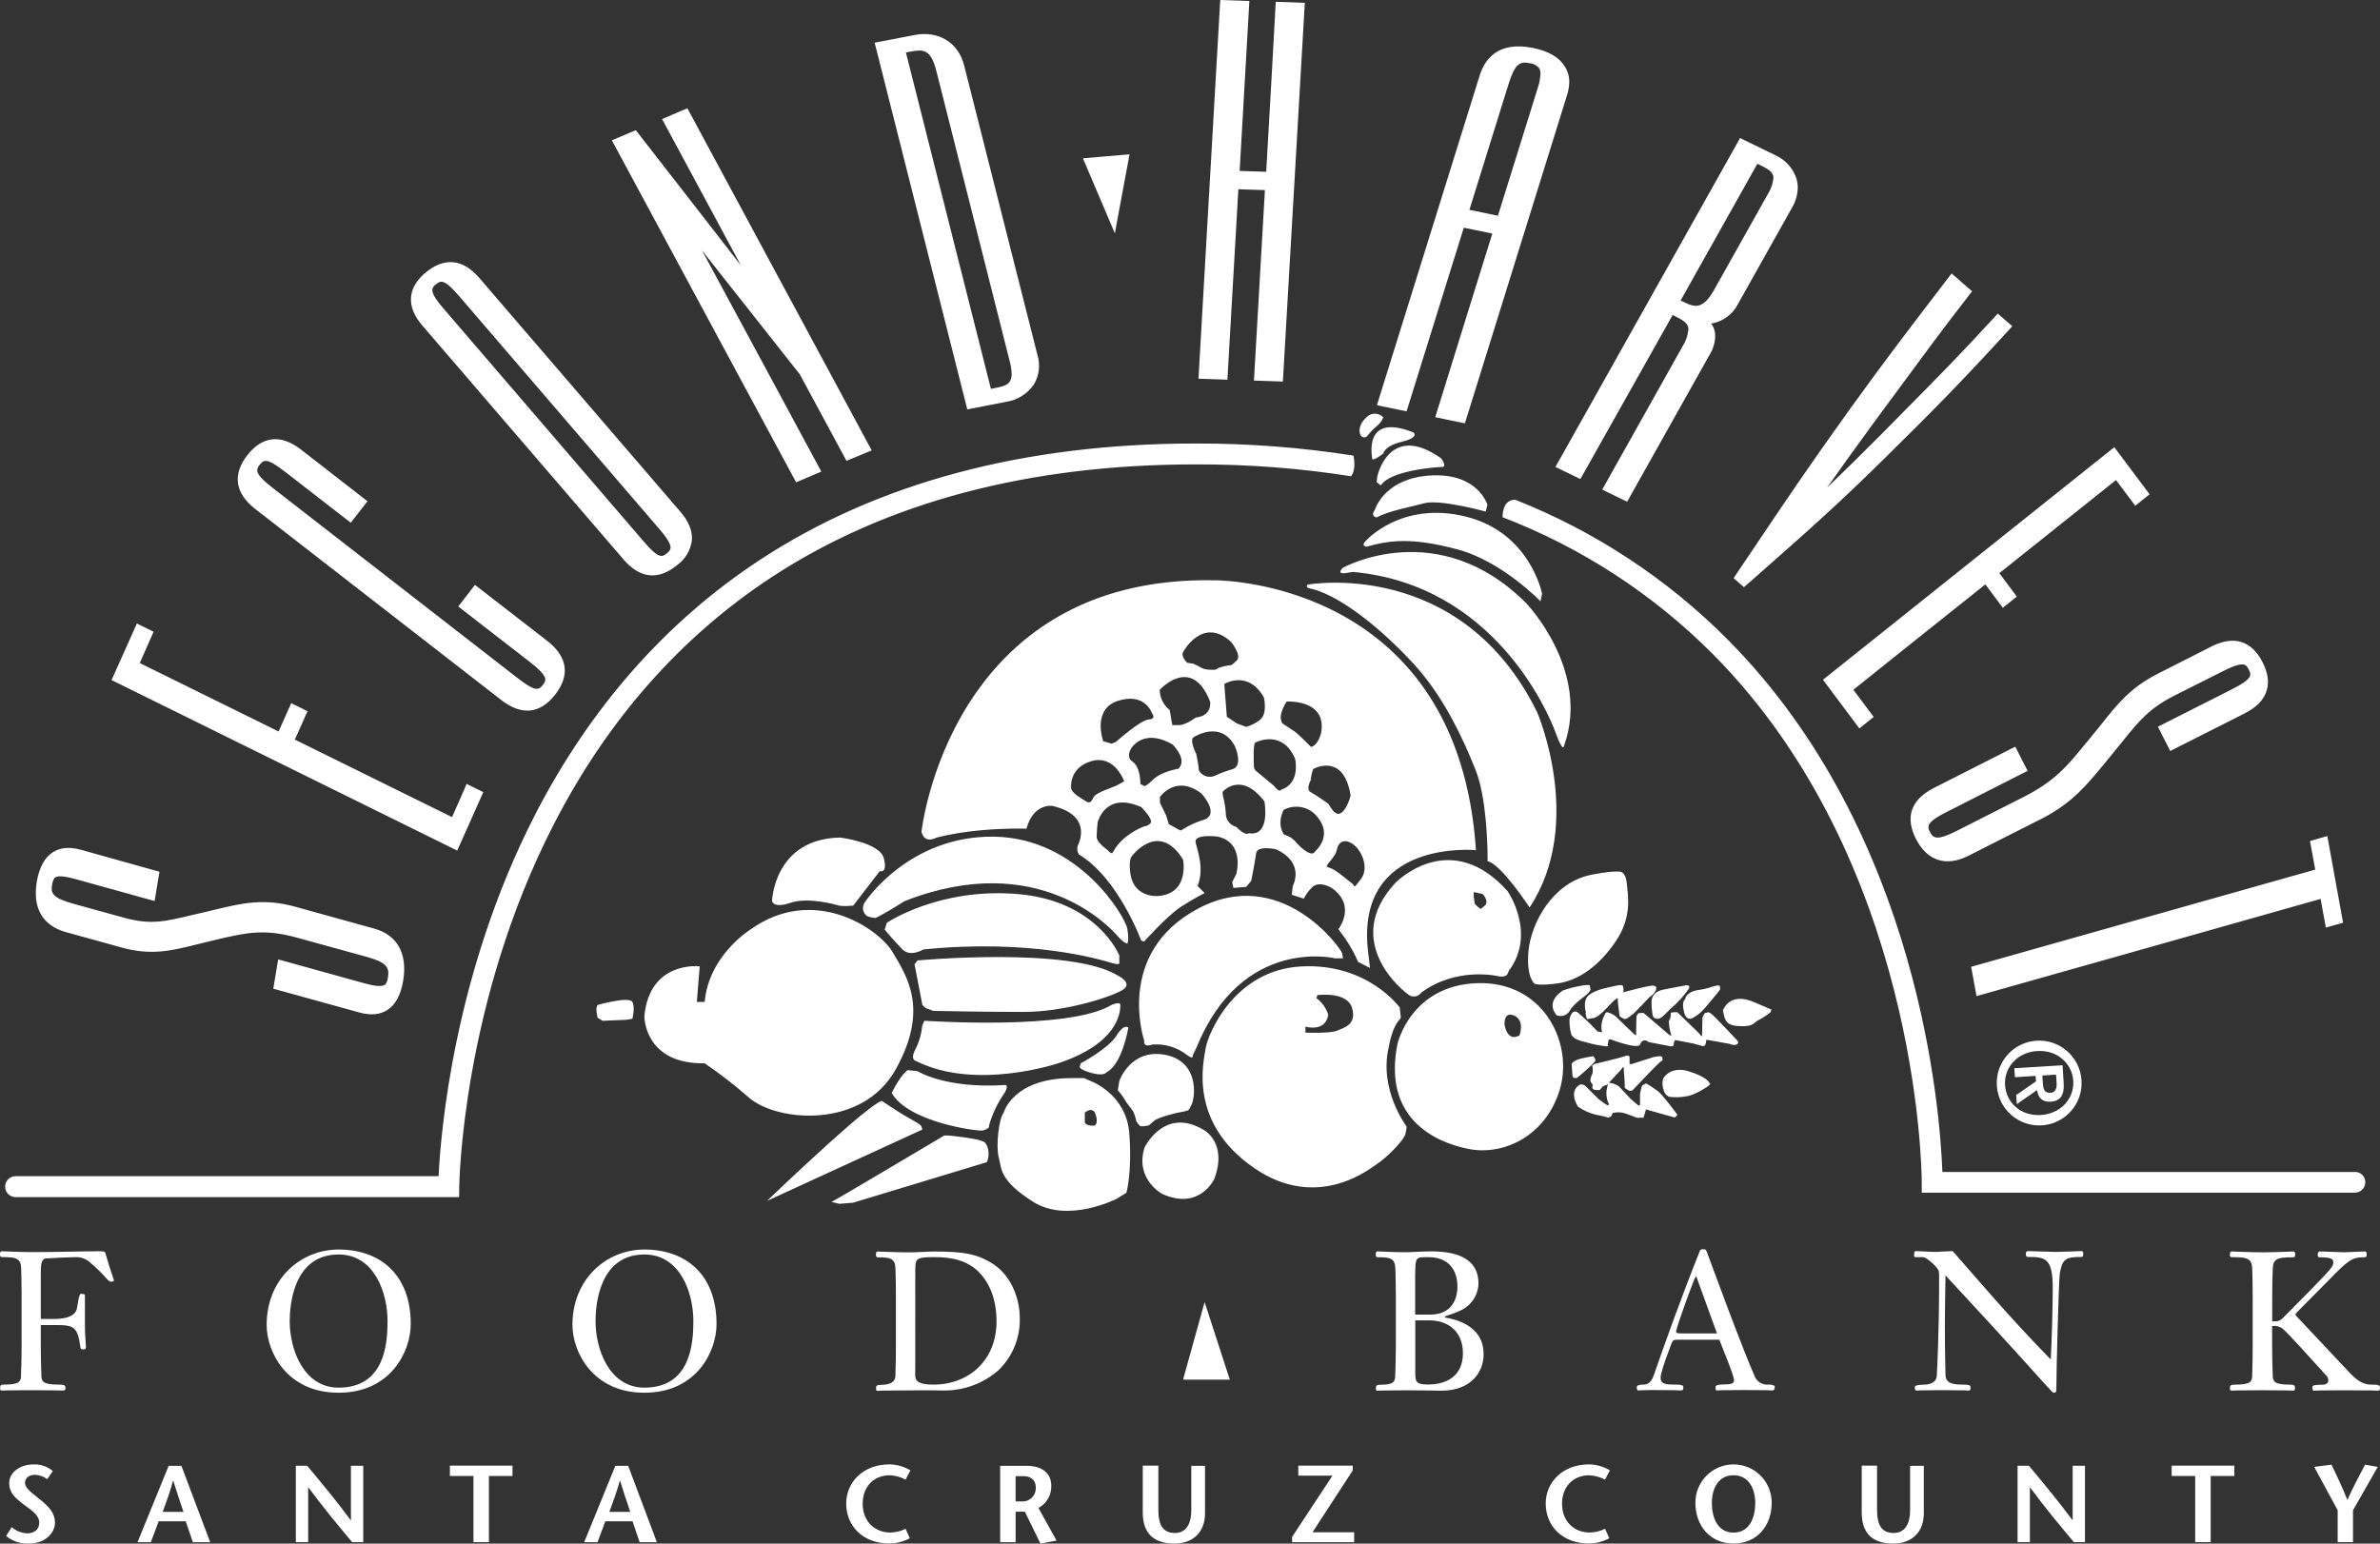 <svg xmlns="http://www.w3.org/2000/svg" xmlns:xlink="http://www.w3.org/1999/xlink" width="185px" height="120px" viewBox="0 0 185 120"><rect x="0" y="0" width="185" height="120" fill="#333333" stroke="none"/><title>second_harvest</title><g id="DESIGN" stroke="none" stroke-width="1" fill="none" fill-rule="evenodd"><g id="Artboard" transform="translate(-58, -90)" fill="#FFFFFF"><path d="M62.106,204.353 L61.671,204.985 C61.394,204.782 61.065,204.665 60.722,204.647 C60.218,204.647 59.946,204.928 59.946,205.266 C59.946,205.662 60.353,205.964 61.052,206.517 C61.855,207.158 62.272,207.65 62.272,208.378 C62.272,209.125 61.565,209.998 60.218,209.998 C59.584,210.018 58.964,209.808 58.474,209.406 L58.909,208.717 C59.246,209.011 59.674,209.182 60.121,209.2 C60.616,209.2 61.052,208.928 61.052,208.366 C61.052,207.717 60.257,207.282 59.782,206.913 C59.211,206.448 58.716,206.088 58.716,205.284 C58.716,204.489 59.529,203.84 60.604,203.84 C61.151,203.819 61.686,204.002 62.106,204.353 Z M203.905,203.937 L203.905,207.37 C203.905,208.533 204.243,209.171 205.203,209.171 C206.105,209.171 206.474,208.394 206.474,207.436 L206.474,203.949 L207.54,203.949 L207.54,207.642 C207.54,209.143 206.57,209.996 205.165,209.996 C203.556,209.996 202.714,209.201 202.714,207.584 L202.714,203.937 L203.905,203.937 Z M148.041,203.937 L148.041,207.37 C148.041,208.533 148.379,209.171 149.331,209.171 C150.232,209.171 150.6,208.394 150.6,207.436 L150.6,203.949 L151.667,203.949 L151.667,207.642 C151.667,209.143 150.696,209.996 149.292,209.996 C147.684,209.996 146.828,209.201 146.828,207.584 L146.828,203.937 L148.041,203.937 Z M137.808,203.949 C138.95,203.949 139.718,204.493 139.718,205.499 C139.74,206.217 139.354,206.886 138.721,207.225 L140.126,209.763 L138.875,209.996 L137.663,207.515 L136.947,207.515 L136.947,209.89 L135.744,209.89 L135.744,203.949 L137.808,203.949 Z M192.721,203.841 C194.358,203.824 195.699,205.138 195.715,206.775 L195.715,206.835 L195.715,206.835 C195.715,208.609 194.573,209.993 192.751,209.993 C190.929,209.993 189.786,208.609 189.786,206.835 C189.77,205.198 191.084,203.857 192.721,203.841 Z M127.157,203.837 C127.724,203.849 128.279,204.01 128.765,204.303 L128.39,205.024 C128.012,204.819 127.591,204.702 127.16,204.686 C125.939,204.686 125.057,205.548 125.057,206.894 C125.057,208.31 126.036,209.135 127.199,209.135 C127.614,209.133 128.022,209.034 128.39,208.845 L128.719,209.582 C128.233,209.843 127.691,209.982 127.139,209.989 C125.075,209.989 123.776,208.632 123.776,206.88 C123.776,205.251 125.063,203.837 127.157,203.837 Z M181.531,203.837 C182.098,203.851 182.652,204.011 183.139,204.303 L182.761,205.024 C182.382,204.821 181.961,204.704 181.531,204.686 C180.31,204.686 179.419,205.548 179.419,206.894 C179.419,208.31 180.398,209.135 181.561,209.135 C181.979,209.131 182.391,209.032 182.764,208.845 L183.093,209.582 C182.607,209.843 182.065,209.982 181.513,209.989 C179.449,209.989 178.15,208.632 178.15,206.88 C178.15,205.251 179.44,203.837 181.531,203.837 Z M106.829,203.949 L109.059,209.89 L107.72,209.89 L107.167,208.261 L105.055,208.261 L104.445,209.89 L103.408,209.89 L105.832,203.949 L106.829,203.949 Z M72.1,203.949 L74.339,209.89 L72.991,209.89 L72.438,208.261 L70.335,208.261 L69.725,209.89 L68.688,209.89 L71.112,203.949 L72.1,203.949 Z M163.152,203.936 L163.152,204.314 L163.146,204.314 L163.146,204.317 L160.024,209.113 L163.261,209.113 L163.261,209.889 L158.435,209.889 L158.435,209.481 L161.575,204.713 L158.919,204.713 L158.919,203.936 L163.152,203.936 Z M241.84,203.859 L242.828,204.034 L240.901,207.406 L240.901,209.887 L239.71,209.887 L239.71,207.406 L237.888,204.034 L239.227,203.859 C239.644,204.711 240.051,205.575 240.465,206.602 C240.922,205.575 241.396,204.714 241.84,203.859 Z M231.678,203.937 L231.678,204.741 L229.838,204.741 L229.838,209.887 L228.635,209.887 L228.635,204.741 L226.804,204.741 L226.804,203.937 L231.678,203.937 Z M215.711,203.946 C216.844,205.303 217.968,206.651 219.101,208.18 L219.11,208.18 L219.11,203.946 L220.068,203.946 L220.068,209.887 L219.207,209.887 C218.065,208.521 216.928,207.164 215.804,205.632 L215.786,205.632 L215.786,209.887 L214.828,209.887 L214.828,203.946 L215.711,203.946 Z M97.836,203.937 L97.836,204.741 L96.005,204.741 L96.005,209.887 L94.802,209.887 L94.802,204.741 L92.971,204.741 L92.971,203.937 L97.836,203.937 Z M81.879,203.946 C83.003,205.303 84.145,206.651 85.26,208.18 L85.278,208.18 L85.278,203.946 L86.236,203.946 L86.236,209.887 L85.375,209.887 C84.233,208.521 83.108,207.164 81.972,205.632 L81.954,205.632 L81.954,209.887 L80.996,209.887 L80.996,203.946 L81.879,203.946 Z M192.751,204.683 C191.56,204.683 191.065,205.729 191.065,206.835 C191.065,207.968 191.5,209.141 192.751,209.141 C194.002,209.141 194.437,207.968 194.437,206.835 C194.437,205.741 193.932,204.683 192.751,204.683 Z M106.197,205.11 L106.179,205.11 C105.928,206.031 105.647,206.747 105.366,207.533 L106.992,207.533 C106.729,206.747 106.478,206.031 106.197,205.11 Z M71.468,205.11 L71.45,205.11 C71.208,206.031 70.927,206.747 70.646,207.533 L72.263,207.533 C72,206.747 71.749,206.031 71.468,205.11 Z M137.563,204.753 L136.944,204.753 L136.944,206.72 L137.427,206.72 C137.991,206.755 138.476,206.327 138.511,205.764 C138.514,205.727 138.514,205.69 138.512,205.653 C138.512,204.976 138.038,204.753 137.563,204.753 Z M108.086,187.136 C111.295,187.136 113.697,189.066 113.697,192.931 C113.697,195.032 112.168,198.268 108.086,198.268 C104.028,198.268 102.496,195.032 102.496,193.007 C102.496,189.366 105.197,187.136 108.086,187.136 Z M84.317,187.136 C87.526,187.136 89.928,189.063 89.928,192.928 C89.928,195.032 88.396,198.268 84.317,198.268 C80.247,198.268 78.727,195.032 78.727,193.007 C78.727,189.366 81.428,187.136 84.317,187.136 Z M219.82,187.257 C219.896,187.257 219.935,187.362 219.935,187.459 C219.935,187.662 219.878,187.71 219.799,187.71 C218.569,187.71 218.315,187.864 218.113,188.97 C218.025,189.505 217.841,196.606 217.841,198.05 C217.841,198.247 217.771,198.265 217.617,198.265 C217.6,198.265 217.563,198.238 217.499,198.176 L217.451,198.129 C216.941,197.615 215.114,195.481 209.226,189.145 C209.208,190.454 209.177,191.75 209.177,193.049 C209.177,195.279 209.226,196.567 209.226,196.887 C209.226,197.392 209.573,197.633 210.407,197.633 C211.172,197.633 211.172,197.712 211.172,197.866 C211.172,198.05 211.145,198.099 211.018,198.099 L211.018,198.099 L210.99,198.098 C210.878,198.094 210.666,198.069 208.954,198.069 L208.748,198.069 C207.358,198.071 207.13,198.094 207.024,198.098 L206.996,198.099 C206.842,198.099 206.842,197.993 206.842,197.809 C206.842,197.673 207.334,197.643 207.518,197.643 C207.878,197.643 208.488,197.555 208.546,196.975 C208.564,196.682 208.73,193.823 208.73,189.444 C208.741,189.227 208.731,189.01 208.7,188.795 C208.594,188.514 207.79,187.728 207.461,187.728 L207.461,187.728 L206.908,187.728 C206.772,187.728 206.772,187.64 206.793,187.48 C206.793,187.287 206.832,187.257 206.959,187.257 C207.056,187.257 208.123,187.323 208.395,187.323 C208.445,187.323 208.527,187.319 208.627,187.314 L208.969,187.295 C209.276,187.277 209.608,187.257 209.742,187.257 C209.791,187.257 209.821,187.305 209.869,187.353 C211.634,189.351 214.018,192.209 217.409,195.687 C217.484,194.273 217.563,191.599 217.563,190.115 C217.563,187.81 216.98,187.713 215.662,187.713 C215.499,187.713 215.469,187.625 215.469,187.498 C215.469,187.353 215.508,187.257 215.635,187.257 C215.877,187.257 217.409,187.323 217.835,187.323 C218.173,187.323 219.723,187.257 219.82,187.257 Z M130.544,187.29 C132.829,187.29 133.962,187.447 135.252,188.299 C136.675,189.257 137.268,191.058 137.268,192.445 C137.314,193.968 136.72,195.441 135.63,196.506 C134.457,197.538 132.946,198.103 131.384,198.096 L131.384,198.096 L131.265,198.095 C130.865,198.091 130.242,198.067 128.607,198.089 C128.528,198.089 128.452,198.089 128.378,198.089 L127.966,198.09 C126.567,198.095 126.353,198.114 126.252,198.119 L126.214,198.12 C126.099,198.12 126.099,198.053 126.099,197.917 L126.1,197.873 C126.103,197.734 126.138,197.654 126.525,197.654 C127.232,197.654 127.583,197.394 127.601,196.987 C127.631,196.231 127.64,195.243 127.64,194.593 L127.64,194.593 L127.64,190.892 C127.64,189.819 127.628,189.459 127.61,188.761 C127.601,187.87 127.338,187.743 126.253,187.743 C126.087,187.743 126.087,187.628 126.087,187.492 C126.087,187.395 126.117,187.29 126.223,187.29 C126.35,187.29 127.667,187.356 128.616,187.356 C129.411,187.356 130.088,187.29 130.544,187.29 Z M165.075,187.28 C165.198,187.28 166.296,187.347 167.244,187.347 C167.673,187.347 168.513,187.28 169.242,187.28 C170.948,187.28 172.924,187.67 172.924,189.791 C172.893,190.694 172.352,191.501 171.529,191.873 C170.685,192.272 170.309,192.272 170.309,192.369 C170.309,192.436 170.395,192.436 170.599,192.475 C172.2,192.804 173.351,193.687 173.321,195.318 C173.321,196.6 172.403,198.11 170.028,198.11 C169.649,198.11 169.048,198.08 167.458,198.08 L167.015,198.081 C165.23,198.084 165.164,198.11 165.065,198.11 C164.951,198.11 164.951,198.044 164.951,197.908 C164.951,197.742 164.951,197.645 165.376,197.645 C166.346,197.645 166.435,197.385 166.452,196.977 C166.482,196.222 166.5,195.234 166.5,194.584 L166.5,194.584 L166.5,190.628 C166.497,189.748 166.479,189.392 166.47,188.752 C166.452,187.861 166.19,187.734 165.105,187.734 C164.939,187.734 164.939,187.619 164.939,187.483 C164.939,187.386 164.969,187.28 165.075,187.28 Z M241.806,187.284 C241.952,187.284 241.961,187.39 241.961,187.516 C241.961,187.683 241.952,187.74 241.767,187.74 C241.012,187.74 240.701,187.816 239.558,188.97 L239.558,188.97 L236.642,191.916 C236.515,192.052 236.428,192.131 236.428,192.188 C236.428,192.264 236.564,192.369 236.757,192.584 L236.757,192.584 L240.722,196.799 C241.525,197.643 242.039,197.643 242.523,197.643 C242.988,197.643 242.997,197.751 242.997,197.905 C242.997,198.041 242.958,198.108 242.843,198.108 L242.843,198.108 L242.819,198.107 C242.707,198.104 242.437,198.078 240.305,198.078 L240.074,198.078 C238.208,198.08 237.99,198.104 237.894,198.107 L237.872,198.108 C237.745,198.108 237.745,197.981 237.745,197.797 C237.745,197.721 237.899,197.643 238.549,197.643 C238.878,197.643 238.984,197.467 238.984,197.322 C238.988,197.158 238.917,197.001 238.791,196.896 C237.715,195.712 235.826,193.599 235.4,193.261 C235.17,193.106 234.889,193.043 234.615,193.086 L234.615,193.086 L234.615,194.578 C234.615,195.228 234.633,196.216 234.663,196.972 C234.684,197.377 234.772,197.639 235.962,197.639 C236.388,197.639 236.388,197.736 236.388,197.902 C236.388,198.038 236.388,198.105 236.261,198.105 L236.261,198.105 L236.239,198.104 C236.137,198.101 235.938,198.075 233.859,198.075 L233.63,198.075 C231.784,198.077 231.589,198.101 231.489,198.104 L231.466,198.105 C231.339,198.105 231.339,198.038 231.339,197.902 L231.34,197.858 C231.343,197.719 231.378,197.639 231.765,197.639 C232.959,197.639 233.046,197.38 233.064,196.972 C233.095,196.216 233.104,195.228 233.104,194.578 L233.104,194.578 L233.104,190.877 C233.104,189.804 233.083,189.444 233.073,188.746 C233.052,187.855 232.801,187.728 231.484,187.728 C231.318,187.728 231.318,187.61 231.339,187.489 C231.339,187.393 231.369,187.287 231.475,187.287 C231.602,187.287 232.91,187.353 233.868,187.353 L234.044,187.352 C234.997,187.345 236.163,187.287 236.271,187.287 C236.376,187.287 236.407,187.393 236.407,187.489 C236.407,187.625 236.407,187.74 236.24,187.74 C234.932,187.74 234.669,187.867 234.66,188.758 C234.639,189.453 234.621,189.813 234.621,190.889 L234.621,192.72 C235.074,192.72 235.21,192.72 235.53,192.382 C238.869,189.007 239.32,188.564 239.364,188.225 L239.368,188.18 L239.368,188.18 L239.368,188.118 C239.363,187.911 239.291,187.74 238.34,187.74 C238.165,187.74 238.156,187.662 238.156,187.516 C238.156,187.45 238.204,187.284 238.31,187.284 C238.64,187.284 239.957,187.35 240.199,187.35 C240.546,187.35 241.507,187.284 241.806,187.284 Z M65.606,187.271 C65.953,187.271 66.156,187.271 66.186,187.398 C66.582,188.791 66.854,189.441 66.854,189.528 C66.854,189.625 66.757,189.634 66.621,189.634 C66.37,189.634 66.252,189.199 64.926,188.075 C64.628,187.841 64.259,187.718 63.88,187.727 C63.494,187.727 62.194,187.794 61.614,187.824 C61.266,187.833 61.167,188.132 61.17,188.969 L61.17,188.969 L61.17,192.535 L62.197,192.535 C63.826,192.535 63.95,191.867 63.98,191.701 C64.164,190.586 64.204,190.586 64.309,190.586 C64.494,190.586 64.6,190.604 64.6,190.692 L64.6,190.692 L64.6,192.97 C64.6,193.88 64.678,194.393 64.678,194.771 C64.678,194.88 64.572,194.898 64.476,194.898 C64.291,194.898 64.261,194.838 64.252,194.732 C64.019,193.103 63.747,193.006 62.276,193.006 L61.17,193.006 L61.17,194.575 C61.17,195.224 61.188,196.213 61.218,196.968 C61.239,197.373 61.327,197.636 62.518,197.636 C63.089,197.636 63.089,197.732 63.089,197.899 L63.088,197.947 C63.085,198.051 63.055,198.101 62.817,198.101 C62.719,198.101 62.662,198.076 60.861,198.072 L59.992,198.072 C58.293,198.076 58.234,198.101 58.127,198.101 C58.012,198.101 58.012,198.035 58.012,197.899 C58.012,197.732 58.012,197.636 58.332,197.636 C59.526,197.636 59.623,197.376 59.632,196.968 C59.662,196.213 59.68,195.224 59.68,194.575 L59.68,194.575 L59.68,190.619 C59.677,189.738 59.658,189.383 59.65,188.743 C59.638,187.851 59.378,187.724 58.166,187.724 C58,187.724 58,187.609 58,187.473 C58,187.377 58.03,187.271 58.136,187.271 C58.263,187.271 59.58,187.337 60.529,187.337 C62.3,187.337 64.512,187.271 65.606,187.271 Z M190.415,187.118 C190.551,187.118 190.587,187.118 190.666,187.302 C190.726,187.447 191.523,189.633 192.404,191.965 L192.609,192.504 L192.609,192.504 L192.815,193.044 C193.397,194.569 193.973,196.033 194.359,196.905 C194.513,197.392 194.994,197.699 195.501,197.634 C195.637,197.634 195.957,197.673 195.957,197.8 C195.957,197.906 195.927,198.09 195.791,198.09 L195.791,198.09 L195.752,198.089 C195.605,198.085 195.366,198.06 193.688,198.06 L193.469,198.06 C191.778,198.062 191.558,198.085 191.455,198.089 L191.431,198.09 C191.361,198.09 191.352,197.963 191.352,197.809 C191.352,197.655 191.693,197.625 191.993,197.625 C192.585,197.625 192.787,197.546 192.787,197.295 C192.787,196.927 191.887,194.787 191.645,194.146 L191.645,194.146 L188.426,194.146 C188.09,194.148 188.031,194.175 187.916,194.467 C187.285,196.135 187.082,196.821 187.082,197.084 C187.082,197.28 187.082,197.628 187.877,197.628 C188.79,197.628 188.847,197.688 188.847,197.842 C188.847,198.026 188.817,198.096 188.648,198.09 L188.648,198.09 L188.614,198.089 C188.48,198.085 188.177,198.06 186.526,198.06 L186.354,198.06 C185.596,198.063 185.454,198.09 185.336,198.09 C185.26,198.09 185.23,198.011 185.23,197.827 C185.23,197.712 185.384,197.634 185.792,197.634 C186.085,197.634 186.375,197.449 186.569,196.857 C187.499,194.183 188.663,190.916 190.125,187.263 C190.174,187.118 190.231,187.118 190.415,187.118 Z M108.089,187.522 C104.563,187.522 104.291,191.478 104.291,192.717 C104.291,194.799 105.309,197.872 108.089,197.872 C111.655,197.872 111.896,194.5 111.896,192.696 C111.896,190.526 110.89,187.522 108.089,187.522 Z M84.317,187.522 C80.8,187.522 80.519,191.478 80.519,192.717 C80.519,194.799 81.537,197.872 84.317,197.872 C87.886,197.872 88.128,194.5 88.124,192.696 C88.124,190.526 87.118,187.522 84.317,187.522 Z M130.647,187.728 C129.265,187.728 129.155,187.809 129.146,188.637 L129.145,191.654 C129.145,191.744 129.145,191.834 129.145,191.925 L129.144,195.399 C129.144,195.474 129.144,195.548 129.144,195.619 L129.143,196.63 C129.143,196.669 129.143,196.704 129.143,196.736 L129.142,196.932 C129.142,197.455 129.586,197.639 130.556,197.639 C133.279,197.639 135.539,195.76 135.461,192.541 C135.403,190.139 134.279,188.9 133.475,188.396 C132.644,187.855 131.605,187.728 130.647,187.728 Z M169.058,192.641 L168.012,192.641 L168.012,196.769 C168.012,197.388 168.071,197.63 168.982,197.63 C170.581,197.63 171.714,196.865 171.714,195.21 C171.714,193.445 170.519,192.641 169.058,192.641 L169.058,192.641 Z M151.637,191.224 L153.595,197.252 L149.959,197.252 L151.637,191.224 Z M189.856,189.23 L189.826,189.23 C189.717,189.23 188.285,193.27 188.285,193.482 C188.285,193.657 188.373,193.657 188.856,193.657 L191.464,193.657 L189.856,189.23 Z M169.02,187.728 L168.792,187.729 C168.059,187.736 168.012,187.824 168.012,188.967 L168.012,188.967 L168.002,188.967 L168.002,192.194 L169.184,192.194 C170.559,192.194 171.287,191.333 171.287,189.994 C171.287,189.559 171.202,187.728 169.02,187.728 L169.02,187.728 Z M142.257,173.809 L142.789,174.042 C142.789,174.042 145.551,175.039 145.783,178.112 C146.016,181.195 145.551,182.736 145.551,182.733 L145.551,182.733 L145.164,182.965 L144.786,183.198 C144.786,183.198 141.018,185.126 138.314,183.431 C135.63,181.736 135.863,180.805 135.63,179.962 C135.407,179.119 135.63,176.967 136.017,176.502 C136.017,176.502 136.715,173.809 141.326,173.809 L141.326,173.809 L142.257,173.809 Z M131.714,178.27 C131.714,178.27 134.252,178.502 134.554,178.814 C134.865,179.125 134.941,179.889 134.708,180.346 L124.319,183.494 L123.243,183.582 L122.633,183.434 C122.738,183.397 124.677,182.257 126.704,181.057 L127.234,180.744 C129.352,179.49 131.402,178.27 131.402,178.27 L131.714,178.27 Z M127.71,176.347 C128.786,177.045 129.55,177.345 129.629,177.577 L129.695,177.81 L117.623,183.355 C117.623,183.355 119.71,181.347 121.882,179.371 L122.348,178.948 C124.211,177.268 126.03,175.717 126.546,175.583 C126.546,175.583 126.634,175.649 127.71,176.347 Z M151.576,177.843 C151.576,177.843 153.426,178.813 152.401,181.623 C152.401,181.623 151.268,184.162 148.304,182.796 C148.313,182.784 146.2,181.651 146.965,179.209 C146.965,179.209 148.497,175.991 151.576,177.843 Z M150.938,124.478 C155.046,124.467 159.149,124.781 163.207,125.418 C163.295,125.865 163.361,126.581 163.023,127.023 C159.028,126.396 154.991,126.088 150.948,126.101 C137.972,126.101 126.885,129.038 118.019,134.843 C110.936,139.484 105.219,145.948 101.043,154.089 C93.89,167.995 93.697,182.113 93.697,182.258 L93.697,182.258 L93.687,183.062 L59.212,183.062 C58.763,183.062 58.399,182.698 58.399,182.249 C58.399,181.8 58.763,181.436 59.212,181.436 L59.212,181.436 L92.092,181.436 C92.246,178.23 93.234,165.738 99.562,153.394 C103.865,145.011 109.776,138.306 117.091,133.51 C126.238,127.512 137.624,124.478 150.938,124.478 Z M175.778,128.848 C181.971,131.293 187.593,134.991 192.288,139.711 C207.298,154.817 208.817,176.641 208.984,181.107 L208.984,181.107 L241.093,181.107 C241.525,181.118 241.867,181.478 241.856,181.911 L241.856,181.911 C241.853,182.358 241.494,182.716 241.052,182.715 L241.052,182.715 L207.38,182.715 L207.379,181.859 C207.372,180.684 207.025,156.847 191.129,140.835 C186.49,136.182 180.923,132.56 174.79,130.205 C174.808,129.594 174.974,128.857 175.778,128.848 Z M159.125,165.131 C164.301,164.841 166.8,168.319 166.8,168.319 L166.8,168.319 L166.888,169.114 L166.8,169.25 C166.246,169.812 166.001,171.097 165.956,171.362 L165.948,171.41 C165.174,174.704 167.305,177.523 167.305,177.523 C167.305,177.523 167.392,177.523 167.256,178.122 C167.111,178.723 165.579,180.149 165.153,180.4 C164.727,180.663 160.542,184.304 155.453,180.778 C150.355,177.242 151.546,172.583 151.721,171.477 C151.897,170.365 153.951,165.412 159.125,165.131 Z M172.828,166.428 C178.002,166.263 180.338,171.125 179.235,174.731 C178.132,178.349 174.826,179.877 172.094,179.305 C169.35,178.744 165.494,176.806 166.628,171.148 C166.628,171.148 167.655,166.602 172.828,166.428 Z M128.544,173.19 L129.321,173.269 C129.321,173.269 131.472,174.656 136.171,174.344 L136.174,174.345 L136.193,174.355 C136.254,174.393 136.386,174.558 135.938,175.187 C135.394,175.952 134.863,177.339 134.863,177.65 C134.727,177.762 134.568,177.841 134.397,177.883 C134.086,177.97 128.623,177.272 127.314,174.967 C127.314,174.966 127.321,174.95 127.336,174.92 L127.399,174.795 C127.589,174.424 128.069,173.551 128.544,173.19 Z M148.564,171.999 C151.238,172.513 150.9,175.275 150.637,175.837 C150.421,176.326 150.346,176.332 150.329,176.324 L150.325,176.321 C150.16,176.385 149.988,176.427 149.812,176.447 C149.5,176.487 148.038,176.855 147.73,177.115 C147.418,177.378 147.304,177.484 147.304,177.484 C147.304,177.484 146.702,177.629 146.596,177.514 C146.5,177.408 146.412,177.295 146.334,177.176 C146.279,176.908 146.195,176.648 146.083,176.399 C145.938,176.166 145.481,175.635 145.454,175.517 C145.287,175.248 145.099,174.992 144.892,174.752 L145.007,174.024 C145.007,174.024 145.889,171.495 148.564,171.999 Z M143.167,176.647 C142.943,175.949 142.323,176.493 142.323,176.493 L142.323,176.493 L142.323,177.191 C142.323,177.568 143.088,177.502 143.088,177.502 C143.088,177.502 143.399,177.357 143.167,176.647 Z M216.3,170.902 C218.114,170.787 219.679,172.162 219.799,173.976 C219.919,175.793 218.543,177.363 216.726,177.483 C214.908,177.603 213.338,176.228 213.218,174.41 C213.217,174.406 213.217,174.402 213.217,174.397 C213.103,172.581 214.483,171.016 216.3,170.902 Z M184.668,172.25 L184.668,172.715 L184.843,172.715 L186.547,172.171 C186.547,172.171 187.118,172.056 187.167,172.141 L187.224,172.228 C187.224,172.228 187.282,172.461 187.137,172.491 C186.991,172.522 184.888,174.77 184.888,174.77 L184.665,174.8 L184.602,174.769 C184.488,174.71 184.264,174.583 184.287,174.51 C184.326,174.422 184.199,172.911 184.199,172.911 L183.936,173.232 L183.066,174.166 C183.153,174.183 183.342,174.221 183.429,174.244 C183.566,174.299 183.698,174.363 183.825,174.438 L183.825,174.438 L184.795,175.465 L185.366,175.949 L185.481,175.891 L185.481,175.039 C185.517,174.836 185.565,174.635 185.626,174.438 C185.656,174.332 185.801,174.332 185.889,174.244 C185.976,174.157 186.52,174.592 186.859,174.816 C187.197,175.048 188.312,176.55 188.369,176.638 C188.418,176.716 188.167,176.87 188.167,176.87 L188.167,176.87 L186.23,176.327 L185.949,176.239 L185.747,176.898 C185.605,176.882 185.462,176.882 185.32,176.898 C185.203,176.916 184.438,176.547 184.06,176.49 C183.825,176.457 183.585,176.468 183.353,176.52 L183.353,176.52 L183.238,176.783 L182.986,176.893 C182.996,176.878 182.943,176.836 182.388,176.724 L182.238,176.695 C181.666,176.585 181.125,176.354 180.649,176.018 C179.884,174.71 180.824,174.314 180.824,174.314 C180.995,174.274 181.174,174.334 181.286,174.468 L182.256,175.438 C182.256,175.438 182.906,175.952 182.994,175.922 C183.078,175.891 183.078,175.813 182.963,175.61 C182.881,175.344 182.852,175.063 182.876,174.785 C182.876,174.722 182.958,174.397 182.999,174.241 L182.909,174.338 C182.909,174.338 182.598,174.395 182.513,174.54 C182.468,174.615 182.408,174.681 182.338,174.734 C182.338,174.734 181.882,174.791 181.794,174.619 C181.706,174.443 181.909,174.386 181.706,174.193 C181.504,173.99 181.737,173.564 181.794,173.428 C181.817,173.227 181.807,173.024 181.764,172.827 L181.936,172.715 C181.936,172.715 183.837,172.259 184.184,172.144 C184.532,172.029 184.668,171.999 184.668,172.25 Z M116.323,162.266 C121.246,158.731 126.323,162.191 127.398,164.04 C128.474,165.884 130.248,168.422 127.631,173.121 C125.014,177.814 118.405,177.2 116.245,175.351 C115.144,174.384 113.986,173.485 112.776,172.658 C108.278,172.733 108.094,169.331 108.087,169.053 L108.086,169.035 C108.464,164.654 112.389,165.119 112.389,165.119 L112.389,165.119 L112.165,167.887 L112.776,167.887 C113.096,164.264 116.323,162.266 116.323,162.266 Z M216.52,171.699 L216.345,171.706 C214.804,171.802 213.768,172.987 213.855,174.362 C213.943,175.749 215.115,176.785 216.666,176.677 C218.198,176.568 219.243,175.395 219.156,174.02 C219.068,172.646 217.877,171.6 216.345,171.706 Z M218.325,172.812 L218.412,174.199 C218.47,175.09 218.189,175.595 217.403,175.643 C216.762,175.692 216.433,175.344 216.336,174.743 L216.336,174.743 L214.768,175.837 L214.72,175.129 L216.261,174.063 L216.231,173.637 L214.623,173.742 L214.575,173.044 L218.325,172.812 Z M189.252,173.277 C190.639,173.703 190.841,174.129 190.841,174.129 L190.938,174.274 L190.754,174.45 C190.754,174.45 189.766,175.139 189.077,175.226 C188.629,175.31 188.171,175.32 187.72,175.257 C187.612,175.194 187.514,175.116 187.43,175.024 C187.43,175.024 187.055,174.314 187.315,173.791 C187.315,173.791 187.859,172.851 189.252,173.277 Z M217.82,173.54 L216.753,173.606 L216.793,174.217 C216.823,174.634 216.898,174.984 217.394,174.954 C217.829,174.924 217.889,174.519 217.859,174.159 L217.859,174.159 L217.82,173.54 Z M181.909,172.201 C182.014,172.316 182.054,172.434 181.966,172.54 C181.532,172.987 181.069,173.405 180.579,173.791 C180.464,173.821 180.231,173.821 180.231,173.615 C180.222,173.422 180.165,172.715 180.165,172.715 C180.165,172.715 180.253,172.395 181.162,172.232 C182.072,172.056 181.791,172.086 181.909,172.201 Z M145.085,168.125 L145.085,168.203 C145.077,168.739 144.874,171.136 140.241,172.661 C140.241,172.661 133.856,174.812 129.233,172.495 C129.233,172.495 128.701,172.428 129.154,171.573 C129.448,170.996 129.629,170.369 129.686,169.724 L129.852,169.355 C130.085,169.355 141.084,170.12 144.396,168.125 C144.396,168.125 145.085,167.814 145.085,168.125 Z M145.708,169.887 C145.708,169.887 145.242,172.737 144.012,173.357 C144.012,173.357 143.858,173.667 142.937,173.435 C142.006,173.202 141.927,172.97 141.927,172.97 L142.006,172.659 C142.012,172.659 144.176,171.504 144.786,170.506 C144.786,170.506 145.318,169.576 145.708,169.887 Z M162.327,164.112 L162.393,164.499 L161.774,164.499 C161.774,164.499 154.547,162.734 151.007,171.428 L150.708,172.047 L150.713,172.063 C150.728,172.128 150.755,172.349 150.312,172.047 C149.535,171.421 148.546,171.119 147.55,171.204 C147.556,171.195 146.868,171.503 146.938,170.884 C146.938,170.884 144.631,164.109 151.095,160.652 C157.56,157.183 162.249,163.725 162.327,164.112 Z M180.676,168.736 C181.205,169.193 181.709,169.678 182.187,170.189 L182.525,170.246 C182.446,169.906 182.465,169.549 182.583,169.219 C182.785,168.811 182.758,168.648 183.009,168.705 C183.332,168.8 183.619,168.99 183.834,169.249 C184.154,169.57 185.085,170.452 185.085,170.452 L185.172,170.482 L185.203,168.998 L185.348,168.766 L185.743,168.736 L185.919,168.881 L187.741,170.44 L187.916,170.527 L187.771,169.926 L187.714,169.412 L187.85,169.101 L187.88,168.723 C187.88,168.723 188.363,168.636 188.424,168.723 C188.481,168.811 190.128,170.343 190.158,170.44 C190.187,170.498 190.24,170.54 190.303,170.555 L190.334,169.11 C190.334,169.11 190.479,168.714 190.596,168.733 C190.711,168.763 190.711,168.587 190.992,168.79 C191.282,168.992 193.017,170.863 193.017,170.863 C193.017,170.863 193.219,171.038 193.017,171.183 C192.814,171.319 192.473,171.153 192.473,171.153 L191.503,170.978 L190.669,170.833 C190.669,170.833 190.621,170.802 190.621,170.947 C190.615,171.056 190.585,171.163 190.533,171.259 C190.503,171.346 190.3,171.307 190.3,171.307 L189.593,171.114 L188.206,170.851 L188.119,171.026 L188.088,171.289 L187.895,171.346 L186.151,171.008 C186.151,171.008 185.725,170.582 185.444,171.259 C185.444,171.259 185.299,171.374 184.707,171.259 C184.194,171.14 183.689,170.988 183.196,170.802 C183.132,170.775 183.058,170.805 183.031,170.869 C183.024,170.884 183.021,170.901 183.021,170.917 C182.991,171.093 182.972,171.256 182.972,171.256 C182.972,171.256 183.087,171.343 182.915,171.343 C182.407,171.292 181.905,171.198 181.413,171.062 C181.238,170.975 180.211,170.887 180.105,170.298 C180.023,169.944 179.988,169.582 179.999,169.219 C179.999,169.219 180.174,168.337 180.676,168.736 Z M175.714,168.957 C174.862,168.578 174.95,169.655 174.95,169.655 C175.182,170.885 175.871,170.585 175.871,170.585 L175.871,170.585 L176.104,170.506 C176.104,170.506 176.56,169.356 175.714,168.957 Z M163.098,168.355 C162.74,167.144 160.737,167.321 160.442,167.353 L160.406,167.358 L160.327,167.591 C160.767,167.916 161.091,168.375 161.249,168.899 C161.007,170.274 159.475,169.809 159.475,169.809 L159.475,169.809 L159.475,170.274 C159.475,170.274 161.406,170.353 161.938,170.12 C162.479,169.887 163.476,169.655 163.098,168.355 Z M194.34,167.899 C195.741,168.504 195.791,168.514 195.718,168.522 L195.696,168.524 C195.673,168.527 195.649,168.534 195.649,168.557 L195.649,168.672 C195.357,168.91 195.043,169.118 194.709,169.292 C194.37,169.437 194.34,169.775 193.518,169.775 C192.693,169.775 192.21,169.688 192.035,169.038 C191.883,168.472 191.928,168.483 191.943,168.496 L191.947,168.5 C191.947,168.5 192.43,167.086 194.34,167.899 Z M107.155,167.889 C107.385,168.355 107.155,169.198 107.155,169.198 L106.69,169.276 L104.841,169.355 L104.454,169.122 C104.463,169.122 104.23,168.346 104.463,168.122 C104.463,168.122 106.926,167.424 107.155,167.889 Z M184.184,166.774 C184.197,166.896 184.198,167.018 184.187,167.139 C184.59,167.029 186.289,166.57 186.52,166.62 C186.771,166.677 186.744,166.765 186.744,166.765 C186.744,166.765 186.811,167.134 186.2,167.53 C186.2,167.53 185.01,168.808 184.922,168.838 C184.834,168.868 184.438,169.294 184.245,169.207 C184.123,169.15 184.007,169.083 183.898,169.004 C183.898,169.004 183.763,168.098 183.739,167.572 L183.583,167.685 L183.583,167.685 C183.262,167.887 182.392,169.049 181.878,169.137 L181.365,169.226 C181.306,169.078 181.268,168.925 181.25,168.768 L181.277,168.706 C181.277,168.706 180.957,167.736 181.558,167.319 C182.159,166.883 183.002,166.774 183.613,166.63 C184.214,166.484 184.157,166.686 184.184,166.774 Z M189.273,166.863 C188.88,167.431 188.413,167.946 187.886,168.394 C187.596,168.626 187.149,169.276 186.771,169.198 C186.402,169.111 186.49,168.917 186.432,168.742 C186.39,168.457 186.371,168.168 186.375,167.881 C186.375,167.881 186.318,167.143 187.257,166.94 C188.197,166.748 188.877,166.63 188.877,166.63 C188.877,166.63 189.469,166.454 189.273,166.863 Z M191.687,166.681 C191.687,166.856 191.832,166.826 191.406,167.309 C190.98,167.793 190.243,168.811 189.76,169.014 C189.76,169.014 189.131,169.585 188.907,168.693 C188.681,167.823 188.992,167.678 188.992,167.678 C188.992,167.678 189.01,167.134 189.962,166.971 C190.375,166.916 190.781,166.819 191.174,166.681 C191.174,166.681 191.687,166.515 191.687,166.681 Z M181.589,166.747 C181.619,166.862 181.821,166.971 180.987,167.59 C180.316,168.101 180.103,168.422 180.047,168.524 L180.029,168.56 L180.029,168.56 C179.828,168.923 179.388,169.08 179.002,168.926 C179.002,168.926 178.032,167.968 179.485,166.998 C180.002,166.816 180.534,166.684 181.075,166.602 C181.752,166.515 181.558,166.632 181.589,166.747 Z M62.101,156.256 C62.681,155.879 63.418,155.821 64.301,156.062 L64.301,156.062 L70.396,157.767 L70.018,160.046 L63.941,158.358 C63.3,158.186 62.593,158.02 62.312,158.204 C62.264,158.222 62.128,158.32 62.049,158.775 C61.935,159.435 62.071,159.804 63.717,160.26 L63.717,160.26 L67.652,161.345 C69.695,161.906 70.801,161.643 72.816,161.161 L72.816,161.161 L74.076,160.87 L74.765,160.703 C76.856,160.2 78.524,159.821 80.927,160.481 L80.927,160.481 L87.079,162.185 C88.892,162.686 89.687,164.131 89.339,166.249 C89.155,167.351 88.738,168.107 88.109,168.516 C87.52,168.893 86.783,168.951 85.9,168.7 L85.9,168.7 L79.243,166.859 L79.621,164.581 L86.26,166.422 C86.813,166.576 87.59,166.76 87.889,166.566 C87.937,166.536 88.085,166.448 88.152,166.013 C88.288,165.189 88.055,164.82 86.505,164.385 L86.505,164.385 L81.087,162.892 C78.53,162.185 77.134,162.513 75.022,162.998 L75.022,162.998 L74.789,163.054 L73.306,163.415 C71.417,163.892 69.788,164.297 67.531,163.678 L67.531,163.678 L63.14,162.465 C61.871,162.119 60.427,161.149 60.862,158.523 C61.055,157.419 61.472,156.663 62.101,156.256 Z M144.852,165.816 C144.852,165.816 146.16,166.427 145.239,166.971 C144.317,167.515 140.782,168.666 137.554,168.666 C134.489,168.666 130.946,168.595 130.581,168.588 L130.55,168.587 L130.55,168.587 L129.93,168.355 L129.698,168.122 L129.087,164.964 L129.32,164.662 C129.32,164.662 141.162,163.577 144.852,165.816 Z M166.488,158.61 C166.852,158.252 170.903,154.479 175.191,159.286 C175.191,159.286 177.47,162.562 175.27,165.49 C175.27,165.49 175.21,165.829 174.959,165.886 C174.79,165.924 174.614,165.924 174.445,165.886 C174.445,165.886 171.239,165.118 168.477,167.164 C168.281,167.449 167.906,167.548 167.595,167.397 C167.081,167.107 162.228,163.212 166.461,158.637 L166.461,158.637 Z M238.906,154.993 L240.13,161.732 L238.791,162.109 C238.791,162.109 238.489,160.459 238.383,159.879 C238.374,159.881 238.362,159.885 238.348,159.889 L238.229,159.923 C237.249,160.203 232.322,161.596 226.969,163.108 L226.143,163.341 C219.099,165.331 211.637,167.437 211.637,167.437 L211.637,167.437 L211.22,165.158 C211.22,165.158 237.25,157.803 237.966,157.601 C237.87,157.078 237.558,155.383 237.558,155.383 L237.558,155.383 L238.459,155.12 L238.906,154.993 Z M184.009,157.781 C184.009,157.781 184.396,157.869 184.457,158.721 C184.523,159.573 184.913,161.25 183.574,163.208 C182.236,165.177 180.649,166.195 179.196,166.428 C177.751,166.65 177.307,166.484 177.307,166.484 C177.307,166.484 176.618,166.059 176.811,163.925 C177.014,161.782 178.643,158.691 181.559,158.032 C181.559,158.032 183.408,157.637 184.009,157.781 Z M151.788,135.103 L152.401,135.109 L152.401,135.109 L152.451,135.109 C153.521,135.118 171.368,135.586 172.728,156.09 C172.728,156.09 163.34,155.168 164.337,163.937 L164.337,163.937 L164.491,165.246 L163.569,164.78 C163.174,163.868 162.655,163.014 162.028,162.242 C162.028,162.242 163.494,160.402 161.496,159.015 C161.496,159.015 160.508,158.405 159.955,159.015 C159.711,159.264 159.506,159.548 159.345,159.858 L159.345,159.858 L158.414,159.559 L158.493,158.861 C158.493,158.861 159.49,157.087 157.184,156.02 C157.184,156.02 155.731,155.7 155.643,156.319 C155.568,156.939 155.256,158.48 155.256,158.48 L155.256,158.48 L154.87,158.945 L153.872,159.024 L153.785,158.568 L154.096,157.948 C154.096,157.948 154.794,155.498 152.634,155.032 C152.634,155.032 150.772,154.799 150.938,155.498 C151.092,156.187 151.624,157.504 151.092,158.879 L151.092,158.879 L151.636,159.423 C151.636,159.423 150.929,159.773 149.814,160.48 C148.711,161.197 146.937,163.194 146.937,163.194 L146.937,163.194 L146.705,163.115 C146.705,163.115 144.934,158.269 141.861,156.419 C141.732,156.21 141.703,155.954 141.782,155.721 C141.936,155.419 142.858,153.346 139.785,152.648 C139.785,152.648 138.331,152.424 137.787,154.422 C137.787,154.422 137.586,154.414 137.237,154.412 L136.983,154.413 C135.7,154.419 133.1,154.514 130.783,155.12 C130.783,155.12 129.861,155.652 129.629,154.654 C129.629,154.654 131.78,134.723 152.401,135.109 Z M137.168,159.507 C143.32,160.051 145.006,164.275 145.006,164.275 L145.006,164.895 C145.006,164.895 145.006,165.049 144.242,164.807 C143.477,164.584 138.089,162.967 129.773,163.81 C129.773,163.81 128.776,164.429 128.154,163.81 C127.534,163.19 126.767,162.269 126.767,162.269 L126.936,161.737 C126.936,161.737 131.015,158.966 137.168,159.507 Z M135.24,155.041 C141.858,155.119 145.472,161.272 145.629,162.202 C145.783,163.125 145.629,163.357 145.629,163.357 C145.629,163.357 145.396,163.357 144.852,162.746 C144.321,162.126 138.7,155.971 128.311,160.054 C128.311,160.054 128.193,160.129 128.011,160.242 L127.765,160.394 C127.134,160.781 126.161,161.363 126.006,161.363 C125.793,161.34 125.584,161.288 125.386,161.208 C125.045,160.952 124.977,160.469 125.233,160.127 L125.241,160.118 C125.241,160.118 128.622,154.963 135.24,155.041 Z M172.556,159.344 L172.556,159.731 L172.635,160.262 L172.868,160.495 L173.1,160.661 L173.478,160.35 C173.711,159.963 173.254,159.507 173.245,159.498 L173.245,159.498 L172.556,159.344 Z M177.491,145.381 C177.491,145.381 181.211,154.005 176.898,160.547 C176.898,160.547 174.668,157.145 173.632,156.951 L173.632,156.65 C173.625,155.592 173.539,151.993 172.71,149.886 C171.731,147.405 170.299,144.393 168.271,142.048 C166.238,139.694 162.584,136.427 159.967,135.777 C159.97,135.777 159.378,135.711 159.65,135.448 C159.65,135.448 171.541,133.287 177.491,145.381 Z M123.319,155.11 C123.319,155.11 126.392,155.497 126.701,156.718 C127.012,157.948 126.389,157.715 126.389,157.715 L124.317,160.408 L124.162,160.408 C123.856,160.442 123.547,160.442 123.241,160.408 C123.008,160.329 120.857,159.719 119.473,160.175 C118.089,160.652 118.01,160.042 118.01,160.042 C118.01,160.042 118.164,155.198 123.319,155.11 Z M149.959,156.827 C148.068,153.757 145.995,156.537 145.995,156.537 C145.674,156.875 145.889,158.057 145.889,158.057 C146.227,159.792 147.962,159.656 147.962,159.656 C150.491,159.52 149.968,156.815 149.959,156.827 Z M163.035,155.54 C162.252,155.096 161.989,155.803 161.989,155.803 C161.989,155.803 161.88,156.19 161.823,156.356 C161.636,156.65 161.426,156.929 161.194,157.19 L161.194,157.19 L161.164,157.295 C161.164,157.295 160.95,157.344 161.406,157.48 C161.85,157.607 162.868,158.528 163.11,158.683 C163.34,158.84 163.11,159.235 163.787,158.335 C164.467,157.444 163.817,155.972 163.035,155.54 Z M229.876,140.268 C231.629,139.375 233.016,139.792 233.877,141.488 C234.291,142.314 234.4,143.06 234.177,143.719 C233.962,144.417 233.391,144.988 232.508,145.444 L232.508,145.444 L226.695,148.381 L225.737,146.493 L231.454,143.603 C232.104,143.274 232.783,142.885 232.898,142.546 C232.929,142.458 232.947,142.322 232.793,142.042 C232.669,141.769 232.542,141.702 232.454,141.673 C232.094,141.554 231.348,141.893 230.738,142.204 L230.738,142.204 L227.006,144.083 C225.057,145.082 224.301,146.002 222.945,147.689 L222.945,147.689 L222.092,148.734 L221.627,149.305 C220.204,151.03 219.089,152.397 216.822,153.582 L216.822,153.582 L210.99,156.536 C209.274,157.4 207.802,156.923 206.929,155.22 C206.512,154.394 206.403,153.648 206.618,152.98 C206.85,152.292 207.412,151.72 208.304,151.263 L208.304,151.263 L214.65,148.046 L215.608,149.924 L209.368,153.095 C208.757,153.398 208.038,153.802 207.923,154.161 C207.876,154.332 207.908,154.513 208.011,154.657 C208.262,155.141 208.503,155.404 210.123,154.578 L210.123,154.578 L215.269,151.97 C217.711,150.732 218.672,149.577 220.095,147.825 L220.095,147.825 L220.261,147.631 L221.27,146.393 C222.57,144.743 223.597,143.456 225.718,142.38 L225.718,142.38 Z M160.451,153.57 C159.837,152.726 158.695,152.466 157.777,152.959 C157.206,154.141 157.807,154.869 157.807,154.869 C158.698,155.159 158.671,155.558 159.387,156.081 C160.085,156.613 160.221,156.187 160.221,156.187 C160.221,156.187 161.617,155.032 160.451,153.57 Z M146.714,152.745 C143.904,151.485 143.323,153.926 143.323,153.926 C143.277,154.299 143.251,154.674 143.245,155.05 C143.245,155.546 144.154,156.096 144.185,156.174 C144.215,156.262 144.447,156.341 144.447,156.341 L144.447,156.341 L144.562,156.156 C145.25,154.942 146.604,154.369 146.931,154.245 L146.996,154.222 L146.996,154.222 C147.004,154.219 147.14,154.268 147.421,154.005 C147.711,153.742 146.714,152.745 146.714,152.745 Z M68.639,138.469 L69.939,139.11 C69.939,139.11 69.105,141.011 68.863,141.543 C69.513,141.863 78.95,146.516 79.657,146.864 C79.694,146.78 79.744,146.668 79.801,146.538 L79.925,146.259 C80.231,145.57 80.636,144.664 80.636,144.664 L80.636,144.664 L81.905,145.284 L81.905,145.284 L81.882,145.337 C81.752,145.628 81.126,147.033 80.917,147.493 C81.576,147.822 92.421,153.173 93.137,153.521 C93.388,152.947 94.279,150.962 94.267,150.937 L94.267,150.937 L95.567,151.578 L93.542,156.123 L66.672,142.866 L68.464,138.865 L68.639,138.469 Z M156.287,152.303 C154.465,149.91 153.051,151.539 153.051,151.539 C152.981,151.657 153.138,152.198 153.156,152.276 C153.233,152.646 153.279,153.023 153.292,153.4 C153.358,153.825 153.671,154.169 154.087,154.274 C154.861,155.059 155.075,154.769 155.075,154.769 C156.792,155.062 156.287,152.3 156.287,152.303 Z M151.392,151.687 C149.394,150.167 148.164,151.95 148.164,151.95 L148.164,151.95 L148.164,152.406 L148.639,153.376 L148.853,154.065 L149.56,154.461 L149.775,154.567 L149.959,154.461 C150.466,154.142 151.014,153.894 151.588,153.724 C152.848,153.277 151.404,151.699 151.392,151.687 Z M162.983,151.853 C162.508,148.779 160.527,149.563 160.187,149.729 L160.149,149.749 C160.14,149.753 160.136,149.756 160.137,149.756 C160.035,149.733 159.938,150.246 159.896,150.504 L159.877,150.63 L159.877,150.63 L159.874,150.648 C159.874,150.648 159.888,150.62 159.905,150.586 L159.933,150.532 C159.984,150.434 160.022,150.364 159.834,150.753 C159.553,151.355 159.816,151.539 159.816,151.539 C160.321,151.836 160.809,152.16 161.279,152.509 C161.367,152.692 161.481,152.862 161.617,153.014 C161.717,153.142 161.856,153.235 162.013,153.277 C162.645,153.219 162.983,151.853 162.983,151.853 Z M145.381,150.738 C145.381,150.738 144.665,148.647 142.834,149.17 C141.015,149.702 141.266,151.33 141.266,151.33 C141.402,151.717 142.118,152.107 142.447,152.31 C142.776,152.503 142.846,152.252 143.039,151.923 C143.236,151.602 144.541,151.194 144.789,151.068 C145.052,150.932 145.381,150.738 145.381,150.738 Z M158.671,148.986 C157.71,146.75 155.807,147.613 155.599,147.715 L155.58,147.725 C155.393,147.81 155.454,149.277 155.47,149.621 L155.474,149.693 L155.58,149.886 L157.003,151.068 C157.49,151.678 157.565,151.409 157.565,151.397 C159.127,150.904 158.671,148.986 158.671,148.986 Z M149.125,147.861 C147.198,146.765 146.24,147.753 145.988,148.089 L145.944,148.152 C145.927,148.176 145.919,148.191 145.919,148.191 C145.52,148.919 145.986,149.17 145.986,149.17 C146.693,149.626 146.635,150.932 146.644,150.944 L146.644,150.944 L146.895,151.08 C146.895,151.08 146.965,151.264 147.623,150.614 C148.282,149.965 149.591,149.762 149.591,149.762 C150.3,149.094 149.318,148.053 149.149,147.884 Z M153.999,148.028 C152.902,145.934 150.82,147.29 150.82,147.29 C150.416,147.417 150.929,148.529 150.987,148.608 C151.081,149.04 151.153,149.477 151.201,149.916 C151.466,150.354 152.022,150.515 152.479,150.285 C152.911,150.085 153.357,149.92 153.815,149.792 C154.658,149.529 153.999,148.028 153.999,148.028 Z M176.627,136.883 C176.627,136.883 181.667,142.117 179.573,147.988 C179.573,147.988 179.507,148.58 178.914,146.942 C178.322,145.314 174.079,135.441 163.168,134.462 L162.711,134.529 C162.711,134.538 161.802,134.731 162.382,134.139 C162.382,134.139 169.767,130.02 176.627,136.883 Z M158.231,144.534 L158.114,144.533 C158.049,144.534 158.012,144.537 158.012,144.537 C157.227,145.776 157.692,146.242 157.692,146.242 C157.692,146.242 158.469,146.755 158.671,146.891 C158.864,147.018 159.91,148.064 159.91,148.064 C160.493,147.928 160.696,146.949 160.696,146.949 C161.078,144.759 158.936,144.545 158.231,144.534 Z M147.548,145.45 C147.548,145.45 147.025,143.821 144.931,144.471 C142.972,145.078 143.659,147.315 143.742,147.592 L143.749,147.62 L144.408,147.813 L144.738,147.677 C144.738,147.677 146.635,145.982 147.276,145.934 C147.926,145.897 147.548,145.45 147.548,145.45 Z M222.346,124.762 L225.09,128.424 L223.975,129.316 C223.975,129.316 222.842,127.802 222.482,127.318 C221.881,127.802 213.982,134.099 213.411,134.556 C213.74,135.003 214.768,136.378 214.768,136.378 L214.768,136.378 L213.683,137.251 L213.683,137.251 L213.648,137.204 C213.465,136.959 212.627,135.835 212.326,135.429 C212.029,135.662 209.775,137.458 207.453,139.312 L206.895,139.757 C204.574,141.61 202.334,143.401 202.064,143.621 C202.164,143.754 202.336,143.984 202.531,144.243 L202.833,144.648 C203.243,145.196 203.644,145.733 203.644,145.733 L203.644,145.733 L202.529,146.625 L199.701,142.844 L222.008,125.034 L222.346,124.762 Z M156.239,144.208 C155.081,142.174 153.391,143.043 153.188,143.16 L153.168,143.172 L153.362,145.719 L154.147,146.242 L154.864,146.505 C155.244,146.402 155.599,146.225 155.909,145.982 C156.568,145.517 156.239,144.208 156.239,144.208 Z M152.062,144.537 C150.627,140.875 148.137,143.628 148.146,143.628 C148.153,144.242 148.439,144.819 148.923,145.196 L148.923,145.196 L149.125,146.369 L149.648,146.369 C150.171,146.369 150.956,145.776 150.956,145.776 C152.265,145.643 152.062,144.537 152.062,144.537 Z M77.225,125.388 C78.397,123.886 79.842,123.741 81.401,124.953 L81.401,124.953 L86.565,128.966 L85.266,130.634 L80.189,126.699 C78.736,125.566 78.503,125.729 78.183,126.137 C78.055,126.261 77.988,126.434 77.998,126.612 C78.038,126.989 78.666,127.512 79.21,127.938 L79.21,127.938 L98.202,142.688 C99.646,143.812 99.879,143.649 100.199,143.241 C100.384,143.008 100.402,142.863 100.384,142.775 C100.335,142.397 99.716,141.875 99.172,141.449 L99.172,141.449 L93.621,137.146 L94.92,135.468 L100.559,139.838 C101.345,140.457 101.798,141.134 101.886,141.854 C101.97,142.552 101.719,143.268 101.157,143.996 C99.985,145.498 98.55,145.643 96.981,144.431 L96.981,144.431 L77.814,129.546 C77.028,128.926 76.584,128.258 76.496,127.53 C76.412,126.832 76.654,126.116 77.225,125.388 Z M153.688,139.896 C151.47,137.871 149.968,140.682 149.968,140.682 C149.766,141.068 150.298,141.525 150.286,141.525 L150.286,141.525 L150.742,141.591 C150.968,141.687 151.188,141.797 151.401,141.921 C151.721,142.123 152.507,142.057 152.507,142.057 L152.507,142.057 L152.709,141.921 C152.964,141.832 153.227,141.767 153.495,141.727 C153.688,141.727 153.758,141.727 154.144,141.331 C154.54,140.942 153.688,139.896 153.688,139.896 Z M171.928,130.156 C176.956,131.395 177.869,136.164 177.869,136.164 L177.742,136.744 C177.742,136.744 174.738,133.613 171.269,132.704 C167.8,131.782 166.105,131.975 164.213,132.501 C164.213,132.501 163.757,132.444 164.156,132.057 C164.156,132.057 166.9,128.917 171.928,130.156 Z M209.703,111.258 L211.293,112.645 L211.051,112.956 C208.911,115.706 207.467,117.682 205.79,119.961 L205.79,119.961 L203.551,122.995 C202.185,124.865 201.109,126.367 200.015,127.917 C201.399,126.588 202.795,125.213 204.24,123.759 L204.24,123.759 L205.956,122.016 C208.401,119.553 210.329,117.604 213.012,114.679 L213.012,114.679 L213.293,114.38 L214.417,115.359 L214.127,115.679 C210.465,119.683 208.295,121.883 204.512,125.609 C200.722,129.35 198.386,131.392 194.531,134.795 L194.531,134.795 L193.561,135.647 L192.757,134.94 L194.18,132.828 C196.797,128.933 198.695,126.113 201.768,121.84 C204.566,117.963 206.273,115.736 209.093,112.053 L209.093,112.053 L209.422,111.618 L209.703,111.258 Z M91.092,111.182 C92.545,109.98 93.981,110.125 95.259,111.609 L95.259,111.609 L110.9,129.797 C111.54,130.543 111.839,131.29 111.782,131.997 C111.686,132.77 111.272,133.468 110.64,133.925 C109.186,135.127 107.751,134.982 106.473,133.498 L106.473,133.498 L90.832,115.31 C90.182,114.555 89.892,113.817 89.949,113.101 C90.007,112.403 90.394,111.763 91.092,111.182 Z M93.718,113.053 C92.536,111.678 92.273,111.784 91.877,112.113 C91.73,112.202 91.631,112.351 91.605,112.521 C91.575,112.89 92.068,113.518 92.515,114.032 L92.515,114.032 L108.011,132.066 C109.192,133.441 109.455,133.335 109.851,133.006 C110.075,132.812 110.114,132.686 110.123,132.598 C110.153,132.22 109.649,131.592 109.213,131.078 L109.213,131.078 Z M173.62,129.247 L173.484,129.77 C173.484,129.77 169.958,128.791 168.716,129.12 C167.474,129.45 165.972,129.713 164.996,130.226 C165.008,130.214 164.485,130.157 164.872,129.634 L164.873,129.629 L164.886,129.59 C165.003,129.256 165.876,127.137 169.242,126.96 C172.904,126.766 173.62,129.247 173.62,129.247 Z M193.258,100.731 L195.981,102.056 C196.752,102.4 197.347,103.044 197.628,103.84 C197.704,104.085 197.743,104.338 197.743,104.596 C197.728,105.141 197.574,105.674 197.295,106.145 L197.295,106.145 L193.119,113.588 C192.714,114.421 191.928,115.007 191.013,115.156 C191.089,115.26 191.154,115.37 191.207,115.486 C191.287,115.698 191.326,115.925 191.321,116.153 C191.308,116.654 191.161,117.142 190.895,117.567 L190.895,117.567 L184.48,129.002 L182.543,128.062 L188.774,116.948 C189.033,116.552 189.193,116.1 189.239,115.63 C189.246,115.549 189.235,115.466 189.209,115.388 C189.122,115.12 188.859,114.897 188.287,114.624 C188.199,114.575 188.109,114.528 188.016,114.489 C187.647,115.138 180.845,127.24 180.845,127.24 L180.845,127.24 L178.908,126.3 L193.065,101.078 L193.258,100.731 Z M170.036,125.642 C170.036,125.642 170.501,126.301 170.102,126.301 C169.706,126.301 166.053,126.564 165.334,127.736 L165.005,127.473 L165.065,127.017 L165.069,127 C165.136,126.717 166.135,122.866 170.036,125.642 Z M111.435,98.424 L125.758,125.013 L123.8,125.826 C123.8,125.826 120.204,119.157 120.165,119.091 C120.142,119.062 117.76,116.046 115.28,112.905 L114.907,112.434 C114.783,112.276 114.659,112.119 114.535,111.962 L114.165,111.493 C113.612,110.792 113.071,110.107 112.568,109.469 C113.651,111.47 115.201,114.342 116.725,117.168 L117.063,117.795 C119.536,122.38 121.842,126.66 121.842,126.66 L121.842,126.66 L119.884,127.495 L105.56,100.906 L107.422,100.12 C107.422,100.12 109.669,103.006 112.114,106.153 L112.491,106.639 C112.68,106.882 112.87,107.126 113.06,107.37 L113.437,107.857 C114.191,108.828 114.928,109.778 115.59,110.632 C115.124,109.767 114.609,108.811 114.083,107.833 L113.795,107.298 C111.675,103.361 109.464,99.255 109.464,99.255 L109.464,99.255 L111.072,98.567 L111.435,98.424 Z M167.885,123.626 L167.901,123.644 C167.97,123.724 168.168,124.062 166.963,124.342 C165.597,124.672 165.528,125.252 165.528,125.252 C165.528,125.252 164.871,125.778 164.679,125.708 C164.679,125.708 163.835,121.988 167.885,123.626 Z M164.259,122.399 C164.621,122.063 165.186,122.084 165.522,122.445 C165.386,122.898 164.872,123.228 164.676,123.433 C164.536,123.578 164.404,123.73 164.28,123.889 C164.186,124.012 164.013,124.041 163.884,123.956 C163.621,123.811 163.497,123.095 164.214,122.445 C164.228,122.429 164.243,122.414 164.259,122.399 Z M173.013,95.88 C173.412,94.59 174.457,93.175 177.171,93.728 C178.401,93.982 179.235,94.475 179.661,95.212 C179.876,95.561 179.988,95.965 179.981,96.376 C179.973,96.714 179.917,97.05 179.815,97.373 L179.815,97.373 L171.868,122.907 L169.562,122.433 C169.562,122.433 170.572,119.18 171.63,115.775 L171.947,114.752 C172.935,111.576 173.88,108.537 174.001,108.158 C173.439,108.04 172.258,107.798 171.783,107.701 C171.569,108.39 167.335,121.976 167.335,121.976 L167.335,121.976 L165.029,121.502 Z M129.079,92.725 C130.946,92.356 132.497,93.305 132.944,95.088 L132.944,95.088 L138.643,117.6 C138.88,118.375 138.774,119.214 138.353,119.906 C137.855,120.618 137.089,121.097 136.231,121.233 L136.231,121.233 L133.189,121.825 L125.988,93.317 Z M130.783,95.514 C130.345,93.789 129.765,93.816 128.689,94.03 C128.689,94.03 128.544,94.061 128.417,94.079 C128.524,94.486 130.128,100.84 131.729,107.184 L132.056,108.48 L132.056,108.48 L132.273,109.338 C133.674,114.892 134.94,119.906 135.026,120.232 C135.183,120.196 135.337,120.166 135.337,120.166 C135.938,120.06 136.325,119.933 136.5,119.652 C136.6,119.476 136.647,119.275 136.636,119.072 C136.627,118.744 136.579,118.418 136.491,118.102 L136.491,118.102 Z M152.857,90 L155.115,90.078 C155.115,90.078 154.407,102.483 154.359,103.287 C154.873,103.305 155.918,103.335 156.423,103.353 C156.471,102.579 157.178,90.157 157.166,90.136 L157.166,90.136 L159.424,90.223 L157.719,119.662 L155.471,119.583 C155.471,119.583 156.275,105.589 156.323,104.776 C155.81,104.767 154.755,104.728 154.259,104.71 C154.211,105.495 153.407,119.517 153.407,119.517 L153.407,119.517 L151.159,119.438 L152.827,90.408 L152.857,90 Z M194.6,102.734 C194.565,102.797 194.479,102.951 194.352,103.176 L194.181,103.481 C193.678,104.379 192.802,105.94 191.891,107.562 L191.549,108.172 C190.179,110.614 188.826,113.023 188.632,113.365 C188.759,113.421 188.865,113.471 188.865,113.471 C189.765,113.915 190.376,114.069 191.258,112.501 L191.258,112.501 L195.395,105.126 C195.645,104.743 195.802,104.305 195.851,103.849 C195.857,103.772 195.847,103.697 195.821,103.626 C195.724,103.326 195.386,103.112 194.872,102.861 C194.872,102.861 194.736,102.79 194.6,102.734 Z M145.801,101.996 L144.659,108.139 L142.178,102.308 L145.801,101.996 Z M176.899,94.913 C176.153,94.75 175.754,94.943 175.261,96.536 C175.261,96.536 172.469,105.501 172.218,106.314 C172.789,106.432 173.962,106.665 174.436,106.771 C174.535,106.456 175.193,104.343 175.875,102.154 L176.053,101.582 C176.794,99.202 177.509,96.907 177.509,96.907 C177.642,96.53 177.721,96.135 177.742,95.735 C177.746,95.584 177.713,95.435 177.645,95.3 C177.458,95.077 177.189,94.937 176.899,94.913 Z" id="second_harvest"></path></g></g></svg>